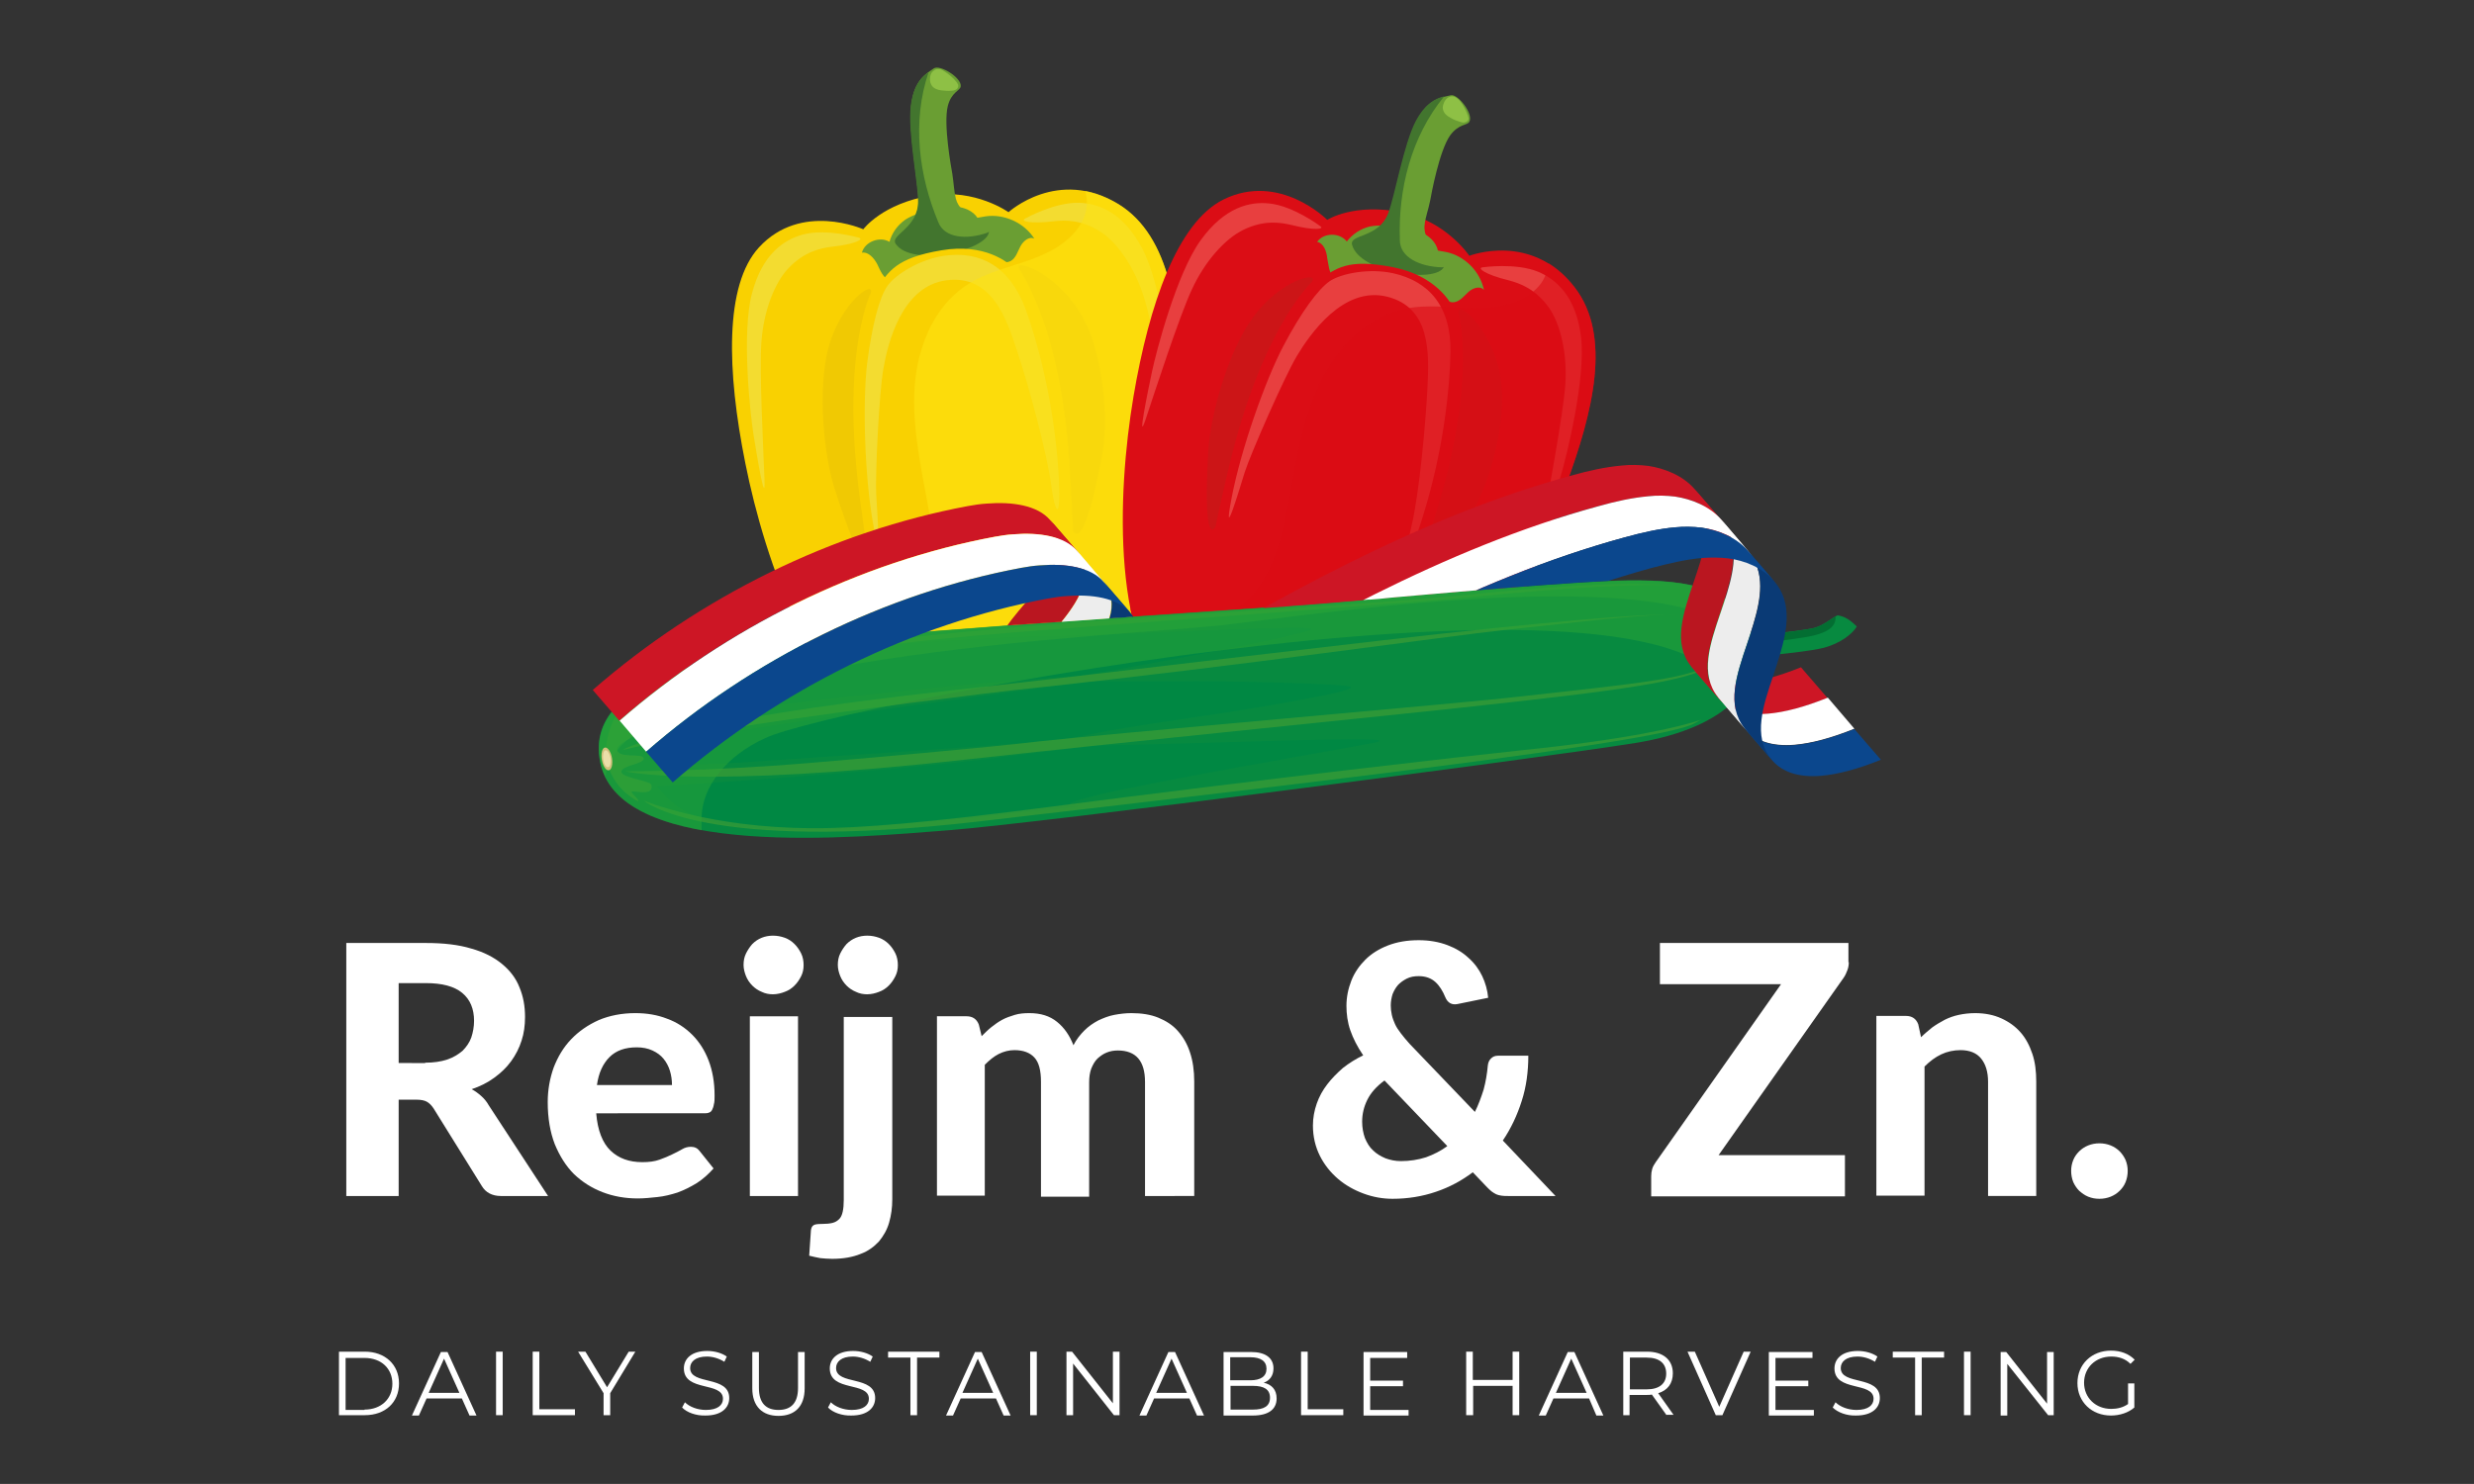 <svg xmlns="http://www.w3.org/2000/svg" xmlns:xlink="http://www.w3.org/1999/xlink" id="Laag_1" x="0px" y="0px" viewBox="0 0 708.7 425.2" style="enable-background:new 0 0 708.7 425.2;" xml:space="preserve"><rect x="0" y="0" width="708.7" height="425.2" fill="#333333" stroke="none"/><style type="text/css">	.st0{fill:#FFFFFF;}	.st1{fill:#F9D101;}	.st2{fill:#6A9E33;}	.st3{fill:#42752E;}	.st4{fill:#8EC045;}	.st5{fill:#F0C903;}	.st6{fill:#F3DC30;}	.st7{opacity:0.6;fill:#FDE313;}	.st8{fill:#DB0D15;}	.st9{fill:#C51618;}	.st10{fill:#E83F3F;}	.st11{fill:#CC1517;}	.st12{opacity:0.6;fill:#DB0D15;}	.st13{clip-path:url(#SVGID_00000020366495986960469370000007821616441722448283_);}	.st14{enable-background:new    ;}	.st15{fill:#CD1625;}	.st16{fill:#0B478D;}	.st17{fill:#BA1620;}	.st18{fill:#EDEDED;}	.st19{fill:#0A3A75;}	.st20{fill:#078A40;}	.st21{fill:#036E32;}	.st22{fill:#008843;}	.st23{opacity:0.51;}	.st24{fill:#52A331;}	.st25{opacity:0.51;fill:#2CA637;}	.st26{fill:#D2C07D;}	.st27{fill:#EBDEA9;}	.st28{clip-path:url(#SVGID_00000117658685368314198370000003538425379558325153_);}</style><g>	<path class="st0" d="M157,342.7h-13.5c-2.5,0-4.4-1-5.5-2.9l-13.8-22.2c-0.6-0.9-1.2-1.5-1.9-1.9s-1.7-0.6-3-0.6h-5.1v27.6h-15  v-72.5h22.8c5.1,0,9.4,0.5,13,1.6c3.6,1,6.5,2.5,8.8,4.4c2.3,1.9,4,4.1,5,6.7c1.1,2.6,1.6,5.4,1.6,8.5c0,2.4-0.3,4.7-1,6.8  c-0.7,2.2-1.7,4.1-3,5.9c-1.3,1.8-2.9,3.3-4.8,4.7c-1.9,1.4-4.1,2.5-6.5,3.3c1,0.5,1.9,1.2,2.7,1.9s1.6,1.6,2.2,2.7L157,342.7z   M121.8,304.5c2.4,0,4.5-0.3,6.3-0.9c1.8-0.6,3.2-1.5,4.4-2.5c1.1-1.1,2-2.4,2.5-3.8c0.5-1.5,0.8-3.1,0.8-4.8c0-3.4-1.1-6.1-3.4-8  c-2.3-1.9-5.8-2.8-10.4-2.8h-7.8v22.9H121.8z"></path>	<path class="st0" d="M170.8,319.1c0.4,4.8,1.8,8.4,4.1,10.6c2.3,2.2,5.3,3.3,9.1,3.3c1.9,0,3.5-0.2,4.9-0.7c1.4-0.5,2.6-1,3.6-1.5  c1.1-0.5,2-1,2.9-1.5c0.8-0.5,1.7-0.7,2.5-0.7c1.1,0,1.9,0.4,2.5,1.2l4,5c-1.5,1.7-3.1,3.1-4.8,4.2c-1.8,1.1-3.6,2-5.5,2.7  c-1.9,0.6-3.8,1.1-5.8,1.3c-1.9,0.2-3.8,0.4-5.6,0.4c-3.6,0-7-0.6-10.1-1.8c-3.1-1.2-5.8-2.9-8.2-5.2c-2.3-2.3-4.1-5.2-5.5-8.6  c-1.3-3.4-2-7.4-2-12c0-3.5,0.6-6.8,1.7-9.9c1.2-3.1,2.8-5.8,5-8.1c2.2-2.3,4.8-4.1,7.9-5.5c3.1-1.3,6.6-2,10.5-2  c3.3,0,6.3,0.5,9.1,1.6c2.8,1,5.2,2.6,7.2,4.6c2,2,3.6,4.5,4.7,7.4c1.1,2.9,1.7,6.2,1.7,10c0,1,0,1.9-0.2,2.5  c-0.1,0.7-0.3,1.2-0.5,1.6c-0.2,0.4-0.5,0.7-0.9,0.8c-0.4,0.2-0.9,0.2-1.6,0.2H170.8z M192.5,310.9c0-1.4-0.2-2.8-0.6-4.1  c-0.4-1.3-1-2.4-1.8-3.4c-0.8-1-1.9-1.8-3.2-2.4s-2.8-0.9-4.5-0.9c-3.3,0-5.9,0.9-7.8,2.8c-1.9,1.9-3.1,4.5-3.6,8H192.5z"></path>	<path class="st0" d="M230.2,276.5c0,1.2-0.2,2.2-0.7,3.2s-1.1,1.9-1.9,2.7c-0.8,0.8-1.7,1.4-2.8,1.8c-1,0.4-2.2,0.7-3.4,0.7  c-1.1,0-2.2-0.2-3.2-0.7c-1-0.4-1.9-1-2.7-1.8c-0.8-0.8-1.4-1.7-1.8-2.7s-0.7-2.1-0.7-3.2c0-1.2,0.2-2.3,0.7-3.3s1.1-1.9,1.8-2.7  c0.8-0.8,1.7-1.4,2.7-1.8c1-0.4,2.1-0.6,3.2-0.6c1.2,0,2.3,0.2,3.4,0.6c1.1,0.4,2,1,2.8,1.8s1.4,1.7,1.9,2.7  S230.2,275.4,230.2,276.5z M228.6,291.2v51.5h-13.8v-51.5H228.6z"></path>	<path class="st0" d="M255.6,291.2v52.5c0,2.3-0.3,4.5-0.9,6.6s-1.6,3.8-2.9,5.4c-1.4,1.5-3.1,2.8-5.3,3.6c-2.2,0.9-4.9,1.4-8.1,1.4  c-1.2,0-2.3-0.1-3.4-0.2c-1-0.2-2.1-0.4-3.2-0.7l0.5-7.3c0.1-0.7,0.3-1.1,0.7-1.4s1.2-0.4,2.5-0.4c1.2,0,2.2-0.1,3-0.3  c0.8-0.2,1.4-0.6,1.9-1.1c0.5-0.5,0.8-1.2,1-2.1c0.2-0.9,0.3-2,0.3-3.3v-52.5H255.6z M257.2,276.5c0,1.2-0.2,2.2-0.7,3.2  s-1.1,1.9-1.9,2.7c-0.8,0.8-1.7,1.4-2.8,1.8c-1,0.4-2.2,0.7-3.4,0.7c-1.1,0-2.2-0.2-3.2-0.7c-1-0.4-1.9-1-2.7-1.8  c-0.8-0.8-1.4-1.7-1.8-2.7s-0.7-2.1-0.7-3.2c0-1.2,0.2-2.3,0.7-3.3s1.1-1.9,1.8-2.7c0.8-0.8,1.7-1.4,2.7-1.8c1-0.4,2.1-0.6,3.2-0.6  c1.2,0,2.3,0.2,3.4,0.6c1.1,0.4,2,1,2.8,1.8s1.4,1.7,1.9,2.7S257.2,275.4,257.2,276.5z"></path>	<path class="st0" d="M268.4,342.7v-51.5h8.5c1.7,0,2.9,0.8,3.5,2.4l0.8,3.3c0.9-0.9,1.8-1.8,2.8-2.6c1-0.8,2-1.5,3.1-2.1  c1.1-0.6,2.3-1,3.6-1.4s2.7-0.5,4.2-0.5c3.2,0,5.8,0.8,7.9,2.5c2.1,1.7,3.6,3.9,4.7,6.7c0.8-1.6,1.9-3,3.1-4.2  c1.2-1.2,2.5-2.1,4-2.9c1.5-0.7,3-1.3,4.6-1.6c1.6-0.3,3.2-0.5,4.9-0.5c2.9,0,5.5,0.4,7.7,1.3c2.2,0.9,4.1,2.1,5.6,3.8  c1.5,1.7,2.7,3.7,3.5,6.2c0.8,2.4,1.2,5.2,1.2,8.3v32.8H328V310c0-6-2.6-9-7.8-9c-1.2,0-2.2,0.2-3.2,0.6c-1,0.4-1.8,1-2.6,1.7  c-0.8,0.8-1.3,1.7-1.8,2.9c-0.4,1.1-0.6,2.4-0.6,3.9v32.8h-13.8V310c0-3.3-0.6-5.6-1.9-7c-1.3-1.4-3.2-2.1-5.7-2.1  c-1.6,0-3.1,0.4-4.5,1.1s-2.7,1.8-4,3.1v37.5H268.4z"></path>	<path class="st0" d="M445.6,342.7H432c-0.7,0-1.3,0-1.9-0.1s-1.1-0.2-1.5-0.4s-0.9-0.5-1.3-0.8c-0.4-0.3-0.9-0.8-1.3-1.2l-4.1-4.3  c-3.2,2.4-6.7,4.3-10.6,5.6c-3.8,1.3-8,2-12.4,2c-2.8,0-5.6-0.5-8.3-1.5c-2.7-1-5.2-2.4-7.3-4.2c-2.1-1.8-3.9-4-5.2-6.6  s-2-5.5-2-8.7c0-2.2,0.4-4.3,1.1-6.3c0.7-2,1.7-3.8,3-5.5s2.8-3.2,4.5-4.7c1.8-1.4,3.7-2.6,5.8-3.6c-1.7-2.5-2.9-4.9-3.7-7.2  c-0.8-2.3-1.1-4.7-1.1-7c0-2.5,0.5-4.9,1.4-7.2c0.9-2.3,2.3-4.3,4-6s3.9-3.1,6.5-4.1c2.6-1,5.5-1.5,8.8-1.5c3.1,0,5.8,0.5,8.2,1.4  c2.4,0.9,4.4,2.1,6.1,3.7c1.7,1.5,3,3.3,3.9,5.2s1.5,4,1.7,6.2l-8.8,1.8c-1.6,0.3-2.8-0.3-3.5-2c-0.7-1.7-1.6-3.2-2.8-4.3  c-1.2-1.1-2.8-1.7-4.8-1.7c-1.3,0-2.4,0.2-3.4,0.7s-1.8,1.1-2.5,1.8c-0.7,0.8-1.2,1.7-1.6,2.7c-0.3,1-0.5,2.1-0.5,3.2  c0,0.9,0.1,1.8,0.3,2.7c0.2,0.9,0.5,1.7,0.9,2.6c0.4,0.9,1,1.8,1.7,2.7c0.7,0.9,1.5,1.9,2.5,3l18.7,19.5c1-2,1.8-4.2,2.5-6.4  c0.6-2.2,1-4.6,1.2-6.9c0.1-0.9,0.4-1.5,0.9-2c0.5-0.5,1.1-0.8,2-0.8h8.7c0,4.6-0.6,9-1.9,13c-1.3,4.1-3.1,7.9-5.4,11.3  L445.6,342.7z M396.6,309.6c-2.3,1.7-3.9,3.5-4.9,5.5s-1.5,4.1-1.5,6.3c0,1.7,0.3,3.3,0.8,4.7c0.6,1.4,1.3,2.6,2.3,3.5  c1,1,2.2,1.7,3.6,2.3c1.4,0.5,2.8,0.8,4.4,0.8c2.6,0,5-0.4,7.2-1.1c2.2-0.8,4.2-1.8,6.1-3.2L396.6,309.6z"></path>	<path class="st0" d="M529.6,275.7c0,0.8-0.1,1.5-0.4,2.3s-0.6,1.5-1.1,2.2L492.3,331h36.2v11.8h-55.5v-5.8c0-0.7,0.1-1.4,0.3-2.1  c0.2-0.7,0.6-1.3,1-1.9l35.9-51h-34.7v-11.8h54V275.7z"></path>	<path class="st0" d="M550.3,297.2c1-1,2.1-1.9,3.2-2.8c1.1-0.8,2.3-1.5,3.6-2.2c1.2-0.6,2.6-1.1,4-1.4s3-0.5,4.7-0.5  c2.8,0,5.3,0.5,7.5,1.5c2.2,1,4,2.3,5.5,4s2.6,3.8,3.4,6.2c0.8,2.4,1.1,5,1.1,7.9v32.8h-13.8V310c0-2.9-0.7-5.1-2-6.7  c-1.3-1.6-3.3-2.4-5.9-2.4c-1.9,0-3.8,0.4-5.5,1.2c-1.7,0.8-3.3,2-4.8,3.5v37h-13.8v-51.5h8.5c1.7,0,2.9,0.8,3.5,2.4L550.3,297.2z"></path>	<path class="st0" d="M593.3,335.5c0-1.1,0.2-2.1,0.6-3.1c0.4-1,1-1.8,1.7-2.5s1.6-1.3,2.6-1.7c1-0.4,2.1-0.6,3.2-0.6  c1.1,0,2.2,0.2,3.2,0.6c1,0.4,1.9,1,2.6,1.7c0.7,0.7,1.3,1.6,1.7,2.5c0.4,1,0.6,2,0.6,3.1c0,1.1-0.2,2.2-0.6,3.2s-1,1.8-1.7,2.5  c-0.7,0.7-1.6,1.3-2.6,1.7c-1,0.4-2.1,0.6-3.2,0.6c-1.2,0-2.2-0.2-3.2-0.6c-1-0.4-1.8-1-2.6-1.7c-0.7-0.7-1.3-1.6-1.7-2.5  C593.5,337.7,593.3,336.6,593.3,335.5z"></path></g><g>	<path class="st0" d="M97.1,387.3h7.4c5.8,0,9.8,3.7,9.8,9.1s-3.9,9.1-9.8,9.1h-7.4V387.3z M104.4,403.9c4.8,0,8-3.1,8-7.4  s-3.1-7.4-8-7.4H99v14.9H104.4z"></path>	<path class="st0" d="M132.3,400.7h-10.1l-2.2,4.9h-2l8.3-18.2h1.9l8.3,18.2h-2L132.3,400.7z M131.6,399.1l-4.4-9.8l-4.4,9.8H131.6z  "></path>	<path class="st0" d="M142.1,387.3h1.9v18.2h-1.9V387.3z"></path>	<path class="st0" d="M152.6,387.3h1.9v16.5h10.2v1.7h-12.1V387.3z"></path>	<path class="st0" d="M174.8,399.2v6.3h-1.9v-6.3l-7.3-11.9h2.1l6.2,10.2l6.2-10.2h1.9L174.8,399.2z"></path>	<path class="st0" d="M195.4,403.3l0.8-1.5c1.3,1.3,3.6,2.2,6,2.2c3.4,0,4.9-1.4,4.9-3.2c0-5-11.2-1.9-11.2-8.7c0-2.7,2.1-5,6.7-5  c2.1,0,4.2,0.6,5.6,1.6l-0.7,1.5c-1.6-1-3.4-1.5-5-1.5c-3.3,0-4.8,1.5-4.8,3.3c0,5,11.2,2,11.2,8.6c0,2.7-2.1,5-6.8,5  C199.4,405.7,196.7,404.7,195.4,403.3z"></path>	<path class="st0" d="M215.5,397.8v-10.4h1.9v10.3c0,4.3,2,6.3,5.6,6.3c3.6,0,5.6-2,5.6-6.3v-10.3h1.9v10.4c0,5.2-2.8,7.9-7.5,7.9  C218.4,405.7,215.5,403,215.5,397.8z"></path>	<path class="st0" d="M237.2,403.3l0.8-1.5c1.3,1.3,3.6,2.2,6,2.2c3.4,0,4.9-1.4,4.9-3.2c0-5-11.2-1.9-11.2-8.7c0-2.7,2.1-5,6.7-5  c2.1,0,4.2,0.6,5.6,1.6l-0.7,1.5c-1.6-1-3.4-1.5-5-1.5c-3.3,0-4.8,1.5-4.8,3.3c0,5,11.2,2,11.2,8.6c0,2.7-2.1,5-6.8,5  C241.2,405.7,238.5,404.7,237.2,403.3z"></path>	<path class="st0" d="M260.8,389h-6.4v-1.7h14.7v1.7h-6.4v16.5h-1.9V389z"></path>	<path class="st0" d="M285.3,400.7h-10.1l-2.2,4.9h-2l8.3-18.2h1.9l8.3,18.2h-2L285.3,400.7z M284.5,399.1l-4.4-9.8l-4.4,9.8H284.5z  "></path>	<path class="st0" d="M295.1,387.3h1.9v18.2h-1.9V387.3z"></path>	<path class="st0" d="M320.7,387.3v18.2h-1.6l-11.7-14.8v14.8h-1.9v-18.2h1.6l11.7,14.8v-14.8H320.7z"></path>	<path class="st0" d="M340.7,400.7h-10.1l-2.2,4.9h-2l8.3-18.2h1.9l8.3,18.2h-2L340.7,400.7z M340,399.1l-4.4-9.8l-4.4,9.8H340z"></path>	<path class="st0" d="M365.7,400.7c0,3.1-2.3,4.9-6.8,4.9h-8.4v-18.2h7.9c4.1,0,6.4,1.7,6.4,4.7c0,2.1-1.1,3.5-2.8,4.1  C364.3,396.7,365.7,398.2,365.7,400.7z M352.4,388.9v6.6h5.8c2.9,0,4.6-1.1,4.6-3.3c0-2.2-1.7-3.3-4.6-3.3H352.4z M363.8,400.5  c0-2.4-1.7-3.4-4.9-3.4h-6.4v6.8h6.4C362.1,403.9,363.8,402.9,363.8,400.5z"></path>	<path class="st0" d="M372.7,387.3h1.9v16.5h10.2v1.7h-12.1V387.3z"></path>	<path class="st0" d="M403.5,403.9v1.7h-12.9v-18.2h12.5v1.7h-10.6v6.5h9.4v1.6h-9.4v6.8H403.5z"></path>	<path class="st0" d="M435.2,387.3v18.2h-1.9v-8.4H422v8.4H420v-18.2h1.9v8.1h11.4v-8.1H435.2z"></path>	<path class="st0" d="M455.2,400.7H445l-2.2,4.9h-2l8.3-18.2h1.9l8.3,18.2h-2L455.2,400.7z M454.5,399.1l-4.4-9.8l-4.4,9.8H454.5z"></path>	<path class="st0" d="M477.4,405.5l-4.2-5.9c-0.5,0.1-0.9,0.1-1.5,0.1h-4.9v5.8H465v-18.2h6.8c4.6,0,7.4,2.3,7.4,6.2  c0,2.9-1.5,4.9-4.2,5.7l4.4,6.2H477.4z M477.3,393.6c0-2.9-1.9-4.6-5.6-4.6h-4.8v9.1h4.8C475.4,398.1,477.3,396.4,477.3,393.6z"></path>	<path class="st0" d="M501.5,387.3l-8.1,18.2h-1.9l-8.1-18.2h2.1l7,15.8l7-15.8H501.5z"></path>	<path class="st0" d="M519.6,403.9v1.7h-12.9v-18.2h12.5v1.7h-10.6v6.5h9.4v1.6h-9.4v6.8H519.6z"></path>	<path class="st0" d="M525,403.3l0.8-1.5c1.3,1.3,3.6,2.2,6,2.2c3.4,0,4.9-1.4,4.9-3.2c0-5-11.2-1.9-11.2-8.7c0-2.7,2.1-5,6.7-5  c2.1,0,4.2,0.6,5.6,1.6l-0.7,1.5c-1.6-1-3.4-1.5-5-1.5c-3.3,0-4.8,1.5-4.8,3.3c0,5,11.2,2,11.2,8.6c0,2.7-2.1,5-6.8,5  C529,405.7,526.4,404.7,525,403.3z"></path>	<path class="st0" d="M548.6,389h-6.4v-1.7h14.7v1.7h-6.4v16.5h-1.9V389z"></path>	<path class="st0" d="M562.6,387.3h1.9v18.2h-1.9V387.3z"></path>	<path class="st0" d="M588.3,387.3v18.2h-1.6L575,390.8v14.8h-1.9v-18.2h1.6l11.7,14.8v-14.8H588.3z"></path>	<path class="st0" d="M609.6,396.4h1.8v6.9c-1.7,1.5-4.2,2.3-6.7,2.3c-5.5,0-9.6-3.9-9.6-9.3s4.1-9.3,9.6-9.3c2.8,0,5.1,0.9,6.8,2.6  l-1.2,1.2c-1.5-1.5-3.4-2.1-5.5-2.1c-4.5,0-7.8,3.2-7.8,7.5c0,4.3,3.3,7.5,7.8,7.5c1.7,0,3.4-0.4,4.8-1.4V396.4z"></path></g><g>	<g id="Paprika_00000123435292920045334170000009752512058181700762_">		<g>			<path class="st1" d="M266.8,56c-14.1,2.3-19.5,9.7-19.5,9.7s-17.8-8-29.9,5.2c-9.9,10.8-9.2,35.4-3.9,61.8    c5.6,28.2,20.1,70,43.8,78.6c6.5,2.4,22.5,0.8,26.4-4.2c3.4,2.7,18.4,2.7,23.8,0c33.2-16.9,31.1-65.2,30.8-94.8    c-0.2-22.2-2.9-44.6-17.9-53.8c-17.4-10.6-31.5,2.3-31.5,2.3S279.4,54,266.8,56z"></path>			<g>				<path class="st2" d="M254.8,80.4c3.9,1.7,7.6-4.1,11.9-3.7c2.9,0.3,5,3.5,7.9,3.4c3.5-0.1,5.5-4.7,8.9-5.2c2-0.3,4.2,0.8,6-0.1     c1.5-0.8,2-2.7,2.8-4.2c0.8-1.5,2.5-3,4-2.2c-2.9-4.6-8.7-7.2-14-6.4c-0.8,0.1-1.5,0.3-2.3,0.4c-1.3-2-3.8-3-6.2-3.2     c-2.4-0.2-4.8,0.4-7.1,1c-2.5,0.6-5.1,1.3-7.3,2.7c-2.2,1.5-3.9,3.8-4.6,6.4c-2.8-1.7-7.1,0-7.9,3.1c1.9-0.3,3.5,1.6,4.4,3.3     C252.2,77.6,253,79.6,254.8,80.4z"></path>				<path class="st2" d="M256.7,69.8c-1.8-2.6,6.5-4.4,6.4-12.2c0-5-2.9-19.9-2.1-27.3c0.9-7.6,4.4-9.2,6.5-10.7     c1.7-1.2,8.1,2.7,7.7,5.2c-0.2,1.2-2.7,1.6-3.7,5.6c-1.3,5.2,1,17.7,1.3,19.4c0.4,2.6,0.5,5.1,1,7.1c1.3,5.3,9.2,6.7,9.5,8.9     C284.1,71.5,261.4,76.9,256.7,69.8z"></path>				<path class="st3" d="M283.3,66.4c-0.2,0.1-0.3,0.2-0.5,0.3c-5.8,2-12.2,1.6-14-3c-5.6-13.4-7.6-28.8-2.8-43     c-2,1.4-4.4,3.7-5.1,9.7c-0.9,7.4,2.1,22.2,2.1,27.3c0,7.8-8.2,9.6-6.4,12.2C261.3,76.7,282.9,71.7,283.3,66.4z"></path>				<path class="st4" d="M268.6,19.8c-0.7,0-1.3,0.5-1.7,1c-0.4,0.6-0.5,1.3-0.5,2c0,0.6,0.2,1.2,0.5,1.7c0.6,0.9,1.8,1.3,2.8,1.4     c0.9,0.1,1.9,0.2,2.8,0.1c0.5,0,0.9-0.1,1.3-0.3c0.4-0.2,0.7-0.6,0.7-1.1c0-0.4-0.3-0.8-0.5-1.1c-1-1.3-2.3-2.3-3.7-3.2     C269.9,20,269.3,19.7,268.6,19.8z"></path>			</g>			<path class="st1" d="M269.8,71.7c-13.4,2.2-15.2,6.3-18.5,10.7c-4.6,6.1-8,27.4-5.2,53c3.9,36.3,16.2,80,38.3,77.2    c22.1-2.7,25.2-42.6,20.1-89.8c-2.2-20.3-9.1-40.4-13.6-45.4C288.8,74.9,281.8,69.7,269.8,71.7z"></path>			<path class="st5" d="M245.2,199.4c0,0,5.8,8.3,18.4,10.2c5.5,0.8,9-0.5,9-0.5s-5.1-4.8-9.3-10.1c-1.9-2.4-9.8-5.9-15.7-7.3    C241.7,190.2,239.4,192.1,245.2,199.4z"></path>			<path class="st5" d="M322.6,190.3c0,0-4.9,9.5-17.2,14.3c-5.4,2.1-9.5,1.9-9.5,1.9s5.2-8.2,8.2-14.4c1.3-2.7,8.7-6.5,13.9-9.9    C322.9,179,327.4,181.3,322.6,190.3z"></path>			<path class="st5" d="M283.9,209.8c11.7-1.3,22.4-25,16.3-24.3c-3.5,0.4-10,7.9-18.1,8.9c-8.1,0.9-14.1-6.7-17.9-6.3    C258.6,188.7,273.5,211,283.9,209.8z"></path>			<path class="st6" d="M246,68.1c0,0-9.2-2.7-16-0.9c-5.4,1.5-11.6,5.5-14.6,16.9c-3,11.4-0.5,34.4,0.4,40.1    c0.9,5.7,3.5,21.5,3.2,13.3c-0.3-8.2-1.5-30.9-0.9-39.3c0.6-8.9,3.7-17.1,7.8-21.4c4.4-4.6,9-5.7,12.4-6.1    C244.9,70,247.7,68.5,246,68.1z"></path>			<path class="st6" d="M293.7,62.6c0,0,8.4-4.7,15.4-4.5c5.6,0.2,12.6,2.7,18.1,13.1c5.5,10.4,8.3,33.4,8.8,39.1    c0.5,5.7,1.5,21.8-0.1,13.7c-1.6-8-5.6-30.4-8.1-38.5c-2.6-8.5-7.5-15.8-12.4-19c-5.4-3.5-10-3.5-13.5-3.1    C295.2,64.2,292.1,63.4,293.7,62.6z"></path>			<path class="st6" d="M270.4,73.3c-6.8,1-13.7,5.2-16.1,8.5c-2.4,3.3-4.5,11.4-5.9,22.3c-1.3,10.9-0.8,31.8,1.7,45.9    c2.5,14.1,1.2-3,0.9-8.3c-0.3-5.3,0.8-29.4,2.1-36.3c1.2-6.9,5.2-23.5,18.1-25.1c12.9-1.6,17.1,10.8,20.2,20.4    c3.2,9.5,8.5,28.9,9.8,38.7c1.3,9.8,3.2,9.6,1.7-8.2c-1.6-17.8-5.6-32.9-9.1-42.6C289.2,76.2,280.7,71.8,270.4,73.3z"></path>			<path class="st5" d="M249.4,84.1c0,0-7.4,15-4.1,49.7c0.9,9.9,3.4,25.6,3.4,25.6s-0.8,8.1-9.6-19.3c-3.2-9.9-4.9-28.6-1.8-40.4    C240.9,86.3,250.8,79.9,249.4,84.1z"></path>			<path class="st5" d="M292.1,77.4c0,0,10.1,13.7,13.5,46.6c1.1,10,1.8,28,1.8,28s2.7,7.9,8.3-21.4c2-10.6,0.4-29.5-6-40.5    C302.4,77.7,289.5,73.6,292.1,77.4z"></path>			<path class="st7" d="M320.4,58.5c-3.3-2-6.5-3.2-9.5-3.8c0.6,2.3,0.6,4.9-0.2,7.1c-2.3,6.3-8.7,10.1-14.9,12.4    c-6.3,2.3-13,3.7-18.6,7.3c-10.2,6.5-14.9,19.2-15.3,31.3c-0.4,12.1,2.6,24,4.6,35.9c1.6,9.7,2.3,20.4-2.8,28.9    c-4.4,7.3-12.7,11.9-21.1,12.6c-2.7,0.2-5.5,0.1-8.2-0.4c6.3,10.2,14,18.2,23,21.5c6.5,2.4,22.5,0.8,26.4-4.2    c3.4,2.7,18.4,2.7,23.8,0c33.2-16.9,31.1-65.2,30.8-94.8C338,90,335.3,67.7,320.4,58.5z"></path>		</g>	</g>	<g id="Paprika_00000105422390368344877150000005892605258986106297_">		<g>			<path class="st8" d="M401.9,60.9c-14-2.9-21.7,2.1-21.7,2.1s-13.7-13.8-29.8-5.8c-13.1,6.6-21.2,29.8-25.7,56.4    c-4.8,28.4-6.2,72.5,12.9,89c5.3,4.5,20.7,8.8,26.2,5.5c2.2,3.7,16.2,9.1,22.2,8.5c37-4,52.3-49.8,62.6-77.6    c7.7-20.8,13.2-42.7,2.5-56.6c-12.4-16.1-30.2-9.1-30.2-9.1S414.4,63.5,401.9,60.9z"></path>			<g>				<path class="st2" d="M382,79.4c3.1,3,8.6-1.2,12.4,0.8c2.6,1.3,3.5,5,6.2,6c3.3,1.2,6.8-2.4,10.2-1.7c2,0.4,3.6,2.3,5.7,2.1     c1.7-0.2,2.9-1.8,4.1-2.9c1.3-1.2,3.4-1.9,4.5-0.6c-1.1-5.3-5.5-9.8-10.9-10.9c-0.8-0.1-1.5-0.3-2.3-0.4     c-0.5-2.4-2.5-4.2-4.7-5.2c-2.2-1-4.6-1.3-7-1.6c-2.6-0.3-5.2-0.6-7.8-0.1c-2.6,0.6-5,2.2-6.6,4.3c-2-2.6-6.6-2.6-8.5,0.1     c1.9,0.4,2.7,2.7,2.9,4.7C380.6,75.8,380.6,78,382,79.4z"></path>				<path class="st2" d="M387.5,70.2c-0.7-3.1,7.6-1.8,10.4-9.1c1.8-4.7,4.3-19.6,7.8-26.2c3.5-6.8,7.4-7,9.9-7.6     c2-0.5,6.6,5.4,5.3,7.6c-0.6,1.1-3,0.5-5.5,3.9c-3.1,4.4-5.4,16.9-5.7,18.6c-0.5,2.6-1.4,4.9-1.6,7c-0.7,5.4,6.2,9.6,5.7,11.7     C412.5,81.5,389.5,78.4,387.5,70.2z"></path>				<path class="st3" d="M413.6,76.5c-0.2,0-0.4,0.1-0.6,0.1c-6.2-0.2-12-2.8-12-7.8c-0.5-14.5,3.2-29.6,12.7-41.2     c-2.4,0.6-5.4,1.9-8.2,7.2c-3.4,6.6-6,21.5-7.8,26.2c-2.7,7.3-11.1,6-10.4,9.1C389.4,78.2,411.4,81.3,413.6,76.5z"></path>				<path class="st4" d="M416.5,27.7c-0.7-0.2-1.4,0-1.9,0.4c-0.5,0.4-0.9,1-1.1,1.7c-0.2,0.6-0.3,1.2-0.1,1.7     c0.3,1.1,1.2,1.8,2.2,2.3c0.8,0.5,1.7,0.8,2.6,1.1c0.4,0.1,0.9,0.3,1.3,0.2c0.4-0.1,0.9-0.3,1.1-0.7c0.2-0.4,0-0.8-0.1-1.2     c-0.5-1.5-1.3-3-2.3-4.3C417.7,28.4,417.2,27.9,416.5,27.7z"></path>			</g>			<path class="st8" d="M399.2,76.6c-13.4-2.7-16.5,0.5-21.1,3.4c-6.4,4.1-17.2,22.7-23.8,47.6c-9.3,35.3-13.4,80.5,8.2,85.8    c21.6,5.3,38.7-30.8,50.9-76.7c5.2-19.7,5.9-41,3.5-47.2C415.7,86.4,411.1,79,399.2,76.6z"></path>			<path class="st9" d="M330.6,187.2c0,0,2.4,9.8,13.6,16.1c4.9,2.7,8.6,2.8,8.6,2.8s-3-6.3-5-12.8c-0.9-2.9-7.1-9-12.1-12.5    C330.6,177.3,327.8,178.3,330.6,187.2z"></path>			<path class="st9" d="M406.2,206.2c0,0-7.9,7.2-21.2,7.2c-5.8,0-9.6-1.6-9.6-1.6s7.8-5.8,12.8-10.5c2.2-2.1,10.4-3,16.6-4.3    C410.4,195.8,413.9,199.6,406.2,206.2z"></path>			<path class="st9" d="M363.1,210.6c11.4,2.9,29.9-15.3,23.9-16.8c-3.4-0.9-12.2,3.8-20.1,1.8c-7.9-2-10.8-11.3-14.5-12.3    C346.9,181.9,353,208,363.1,210.6z"></path>			<path class="st10" d="M378.2,64.8c0,0-7.7-5.8-14.6-6.5c-5.5-0.6-12.8,1-19.7,10.6c-6.9,9.6-12.7,31.9-13.9,37.6    c-1.2,5.6-4.4,21.4-1.8,13.6c2.6-7.8,9.6-29.4,13.2-37.1c3.7-8.1,9.6-14.7,14.9-17.2c5.8-2.8,10.4-2.1,13.8-1.3    C376.4,66.1,379.6,65.7,378.2,64.8z"></path>			<path class="st10" d="M424.7,76.6c0,0,9.5-1.4,16,1.3c5.1,2.2,10.8,7,12.2,18.7c1.4,11.7-4.1,34.1-5.8,39.7    c-1.6,5.5-6.4,20.9-4.9,12.8c1.4-8.1,5.6-30.4,6.2-38.9c0.6-8.9-1.4-17.5-4.8-22.2c-3.8-5.2-8.1-6.8-11.5-7.7    C425.5,78.7,423,76.8,424.7,76.6z"></path>			<path class="st10" d="M399.1,78.3c-6.8-1.5-14.7,0-18.1,2.2c-3.4,2.3-8.3,9-13.4,18.7c-5.1,9.7-12.1,29.4-14.8,43.5    c-2.7,14.1,2.2-2.4,3.8-7.5c1.6-5,11.3-27.2,14.9-33.2c3.6-6,13.2-20.1,25.8-17c12.6,3.1,12.1,16.2,11.6,26.2    c-0.5,10-2.3,30.1-4.6,39.7c-2.3,9.6-0.4,10.1,4.5-7c4.9-17.2,6.5-32.8,6.7-43C415.7,87.7,409.3,80.6,399.1,78.3z"></path>			<path class="st11" d="M375.7,80.9c0,0-12.3,11.3-21.6,44.9c-2.7,9.6-5.9,25.1-5.9,25.1s-3.7,7.3-2.1-21.5    c0.6-10.4,5.6-28.5,12.8-38.4C366.9,79.9,378.4,77.5,375.7,80.9z"></path>			<path class="st11" d="M417.9,89.9c0,0,4.5,16.4-4,48.4c-2.6,9.8-8.3,26.8-8.3,26.8s-0.2,8.3,15.4-17c5.6-9.1,10.9-27.4,8.8-40    C427.4,93.8,416.8,85.4,417.9,89.9z"></path>			<path class="st12" d="M451.1,82.3c-2.4-3.1-4.9-5.3-7.5-6.9c-0.3,2.4-1.2,4.8-2.8,6.6c-4.4,5-11.7,6.3-18.4,6.3    c-6.7-0.1-13.4-1.2-20,0.2c-11.8,2.4-20.8,12.7-25.5,23.8c-4.7,11.1-6.1,23.3-8.5,35.2c-2,9.7-5.1,19.9-12.9,26    c-6.7,5.3-16.1,6.6-24.2,4.2c-2.6-0.8-5.1-1.9-7.5-3.3c2.3,11.8,6.6,22,13.8,28.2c5.3,4.5,20.7,8.8,26.2,5.5    c2.2,3.7,16.2,9.1,22.2,8.5c37-4,52.3-49.8,62.6-77.6C456.3,118.1,461.8,96.2,451.1,82.3z"></path>		</g>	</g>	<g>		<g>			<g>				<defs>					<path id="SVGID_1_" d="M349.5,222.5c34.7-20.8,71.9-42.2,111.4-55l0.6-1c-10.7,0.4-27.3,1.8-44,3.2c-6.2,0.5-12.4,1.1-18.4,1.6      c-0.4,0-0.7,0.1-1.1,0.1c-1.8,0.2-3.6,0.3-5.4,0.5c-0.2,0-0.4,0-0.6,0c-2.8,0.2-5.5,0.5-8,0.7c-0.3,0-0.6,0-0.8,0.1      c-1.7,0.1-3.3,0.3-4.9,0.4c-0.9,0.1-1.7,0.1-2.5,0.2c-0.8,0.1-1.7,0.1-2.6,0.2c-0.9,0.1-1.9,0.1-2.9,0.2      c-1.5,0.1-3.2,0.2-5,0.4c-1.7,0.1-3.5,0.2-5.4,0.4c-12.3,6.9-24.1,13.9-34.2,19.9c-2.1,1.3-4.4,2.6-6.8,3.9      c5.2-6.3,9.5-12.3,7.8-19.1c-0.2-0.8-0.6-1.6-1-2.4c-1.2,0.1-2.4,0.2-3.5,0.2c-1.5,0.1-3,0.2-4.5,0.3      c-3.7,0.3-7.4,0.5-11.1,0.8c-1.5,0.1-3,0.2-4.5,0.3c-2,0.1-3.9,0.3-5.9,0.4c-1.5,0.1-2.9,0.2-4.4,0.3c-1.5,0.1-2.9,0.2-4.4,0.3      c-2.6,3.8-5.1,8.4-4.7,13.5c0.2,2.7,1.2,5.2,3.1,7.3l22.8,26.5c2.7,3.1,7,5.2,11.7,5.8c3.9-0.5,8-1,12.2-1.5      C338.6,229,344.3,225.6,349.5,222.5z"></path>				</defs>				<clipPath id="SVGID_00000114045134990168073570000006741711437016688516_">					<use xlink:href="#SVGID_1_" style="overflow:visible;"></use>				</clipPath>				<g style="clip-path:url(#SVGID_00000114045134990168073570000006741711437016688516_);">					<g class="st14">						<g>							<path class="st15" d="M492.3,200.1c3,3.5,7.7,5,14,4.5c4.8-0.4,10.5-1.9,17.2-4.6l-7.6-8.8c-6.7,2.7-12.4,4.2-17.2,4.6        c-6.3,0.5-11-1-14-4.5L492.3,200.1"></path>							<path class="st0" d="M500,208.9c3,3.5,7.7,5,14,4.5c4.8-0.4,10.5-1.9,17.2-4.6l-7.6-8.9c-6.7,2.7-12.4,4.2-17.2,4.6        c-6.3,0.5-11-1-14-4.5L500,208.9"></path>							<path class="st16" d="M507.6,217.8c3,3.5,7.7,5,14,4.5c4.8-0.4,10.5-1.9,17.2-4.6l-7.6-8.8c-6.7,2.7-12.4,4.2-17.2,4.6        c-6.3,0.5-11-1-14-4.5L507.6,217.8"></path>						</g>					</g>					<g class="st14">						<g>							<path class="st17" d="M493,148.9c1.2,1.4,2.2,3.1,2.8,5.1c2,6.5-0.6,14.1-3,21.5c-3.1,9.1-6,17.7-0.8,24.2        c0.1,0.1,0.2,0.2,0.3,0.4l-7.6-8.8c-0.1-0.1-0.2-0.2-0.3-0.4c-5.2-6.5-2.3-15.1,0.8-24.2c2.5-7.4,5.1-15,3-21.5        c-0.6-2-1.6-3.6-2.8-5.1L493,148.9"></path>							<path class="st18" d="M500.7,157.8c1.2,1.4,2.2,3.1,2.8,5.1c2,6.5-0.6,14.1-3,21.5c-3.1,9.1-6,17.7-0.8,24.2        c0.1,0.1,0.2,0.2,0.3,0.4l-7.6-8.9c-0.1-0.1-0.2-0.2-0.3-0.4c-5.2-6.5-2.3-15.1,0.8-24.2c2.5-7.4,5.1-15,3-21.5        c-0.6-2-1.6-3.6-2.8-5.1L500.7,157.8"></path>							<path class="st19" d="M508.3,166.6c1.2,1.4,2.2,3.1,2.8,5.1c2,6.5-0.6,14.1-3,21.5c-3.1,9.1-6,17.7-0.8,24.2        c0.1,0.1,0.2,0.2,0.3,0.4l-7.6-8.8c-0.1-0.1-0.2-0.2-0.3-0.4c-5.2-6.5-2.3-15.1,0.8-24.2c2.5-7.4,5.1-15,3-21.5        c-0.6-2-1.6-3.6-2.8-5.1L508.3,166.6"></path>						</g>					</g>					<g class="st14">						<g>							<path class="st15" d="M294.1,208.3c3.5,4.1,9.8,6.1,15.6,5.6c8.6-0.8,16.8-5.7,24-10c38.6-23.2,80-46.8,123.9-58.8        c5.3-1.4,10-2.5,14.5-2.9c2.6-0.2,5.2-0.2,7.7,0.1c4.6,0.6,9.8,2.6,13.2,6.6l-7.6-8.8c-3.4-3.9-8.6-5.9-13.2-6.6        c-2.5-0.3-5.1-0.4-7.7-0.1c-4.5,0.4-9.2,1.4-14.5,2.9c-43.9,12-85.3,35.6-123.9,58.8c-7.2,4.3-15.4,9.2-24,10        c-5.8,0.5-12.1-1.5-15.6-5.6L294.1,208.3"></path>							<path class="st0" d="M301.8,217.2c3.5,4.1,9.8,6.1,15.6,5.6c8.6-0.8,16.8-5.7,24-10c38.6-23.2,80-46.8,123.9-58.8        c5.3-1.4,10-2.5,14.5-2.9c2.6-0.2,5.2-0.2,7.7,0.1c4.6,0.6,9.8,2.6,13.2,6.6l-7.6-8.9c-3.4-3.9-8.6-5.9-13.2-6.6        c-2.5-0.3-5.1-0.4-7.7-0.1c-4.5,0.4-9.2,1.4-14.5,2.9c-43.9,12-85.3,35.6-123.9,58.8c-7.2,4.3-15.4,9.2-24,10        c-5.8,0.5-12.1-1.5-15.6-5.6L301.8,217.2"></path>							<path class="st16" d="M309.4,226c3.5,4.1,9.8,6.1,15.6,5.6c8.6-0.8,16.8-5.7,24-10c38.6-23.2,80-46.8,123.9-58.8        c5.3-1.4,10-2.5,14.5-2.9c2.6-0.2,5.2-0.2,7.7,0.1c4.6,0.6,9.8,2.6,13.2,6.6l-7.6-8.8c-3.4-3.9-8.6-5.9-13.2-6.6        c-2.5-0.3-5.1-0.4-7.7-0.1c-4.5,0.4-9.2,1.4-14.5,2.9c-43.9,12-85.3,35.6-123.9,58.8c-7.2,4.3-15.4,9.2-24,10        c-5.8,0.5-12.1-1.5-15.6-5.6L309.4,226"></path>						</g>					</g>					<g class="st14">						<g>							<path class="st17" d="M308.4,157.7c0.9,1.1,1.6,2.4,2,3.9c1.8,6.9-3.5,13.3-9.1,20c-5.2,6.3-10.6,12.8-10.1,19.9        c0.2,2.7,1.2,4.9,2.8,6.8l-7.6-8.8c-1.6-1.8-2.6-4.1-2.8-6.8c-0.5-7.2,4.8-13.7,10.1-19.9c5.6-6.7,10.9-13.1,9.1-20        c-0.4-1.5-1.1-2.8-2-3.9L308.4,157.7"></path>							<path class="st18" d="M316,166.6c0.9,1.1,1.6,2.4,2,3.9c1.8,6.9-3.5,13.3-9.1,20c-5.2,6.3-10.6,12.8-10.1,19.9        c0.2,2.7,1.2,4.9,2.8,6.8l-7.6-8.9c-1.6-1.8-2.6-4.1-2.8-6.8c-0.5-7.2,4.8-13.7,10.1-19.9c5.6-6.7,10.9-13.1,9.1-20        c-0.4-1.5-1.1-2.8-2-3.9L316,166.6"></path>							<path class="st19" d="M323.7,175.4c0.9,1.1,1.6,2.4,2,3.9c1.8,6.9-3.5,13.3-9.1,20c-5.2,6.3-10.6,12.8-10.1,19.9        c0.2,2.7,1.2,4.9,2.8,6.8l-7.6-8.8c-1.6-1.8-2.6-4.1-2.8-6.8c-0.5-7.2,4.8-13.7,10.1-19.9c5.6-6.7,10.9-13.1,9.1-20        c-0.4-1.5-1.1-2.8-2-3.9L323.7,175.4"></path>						</g>					</g>					<g class="st14">						<g>							<path class="st15" d="M177.4,206.5c30.6-26.7,68.8-45.5,107.5-52.7c1.8-0.3,3.5-0.6,5.3-0.7c7.3-0.6,14.5,0.5,18.2,4.7        l-7.6-8.8c-3.6-4.2-10.8-5.3-18.2-4.7c-1.8,0.1-3.6,0.4-5.3,0.7c-38.7,7.2-76.9,26-107.5,52.7L177.4,206.5"></path>							<path class="st0" d="M185.1,215.4c30.6-26.7,68.8-45.5,107.5-52.7c1.8-0.3,3.5-0.6,5.3-0.7c7.3-0.6,14.5,0.5,18.2,4.7        l-7.6-8.9c-3.6-4.2-10.8-5.3-18.2-4.7c-1.8,0.1-3.6,0.4-5.3,0.7c-38.7,7.2-76.9,26-107.5,52.7L185.1,215.4"></path>							<path class="st16" d="M192.7,224.2c30.6-26.7,68.8-45.5,107.5-52.7c1.8-0.3,3.5-0.6,5.3-0.7c7.3-0.6,14.5,0.5,18.2,4.7        l-7.6-8.8c-3.6-4.2-10.8-5.3-18.2-4.7c-1.8,0.1-3.6,0.4-5.3,0.7c-38.7,7.2-76.9,26-107.5,52.7L192.7,224.2"></path>						</g>					</g>				</g>			</g>		</g>		<g>			<g>				<path class="st20" d="M501.3,182.4c-0.2-0.5-0.4-1.1-0.6-1.6c1.4,0.9,4.7,0.9,7.4,0.7c2.6-0.2,9.9-1.1,11.7-1.6     c2.8-0.8,5.2-3,6.6-3.6c2.4,0.4,3.8,1.6,5.5,3.2c-1.2,2.1-4.6,4.8-9.4,6.1c-3.3,0.9-14.3,2.1-16.5,2.2c-1.9,0.1-2.9,0.8-3.3,1.2     C502.6,186.8,502.2,184.6,501.3,182.4z"></path>				<path class="st21" d="M519.8,179.9c2.5-0.7,4.6-2.5,6-3.3c0.5,6.2-11.2,6-18.2,7.4c-0.4,0-1.2,0.6-1.5,1.3c0,1,0.7,1.8,1.7,2.4     c-0.9,0.1-1.6,0.2-2,0.2c-1.9,0.1-2.9,0.8-3.3,1.2c0-2.1-0.5-4.4-1.3-6.6c-0.2-0.5-0.4-1.1-0.6-1.6c1.4,0.9,4.7,0.9,7.4,0.7     C510.7,181.4,518,180.4,519.8,179.9z"></path>			</g>			<path class="st20" d="M501.8,182c4.2,13.1-6,26.5-33.4,30.9c-27.4,4.4-170.8,23-196.7,25c-26,2-93.6,8.7-99.7-19.2    c-6.1-27.9,47.4-32.7,68.3-35.3c22.9-2.9,109.6-8.2,135.5-10.3c25.9-2,73.8-6.7,91-6.8C484.1,166.2,497.4,168.5,501.8,182z"></path>			<path class="st20" d="M496,173c2.6,2.2,4.6,5.2,5.8,9.1c1.7,5.3,1,10.7-2.2,15.5c-4.7,7-17.3,11.7-33.6,14.3    c-13.3,2.1-52.8,6.3-93.7,12c-24,3.3-66.2,8.1-74.6,7.7c-11.2-0.9,82-15.3,92.5-18.4c10.5-3-87.2,2.8-89.2,0.3    c-1.7-2.1,86.9-15.6,78.7-15.9c-8.2-0.3-64.6-1.8-73.1-2.4c-10.1-0.7,78.3-15.2,66.2-14.8c-76.1,2.6-144.2,6.8-132.1,5.3    c22.9-2.9,108.9-9,134.8-11c25.9-2,74.3-6.7,91.6-6.8C479.5,167.6,489.5,167.4,496,173z"></path>			<g>				<path class="st22" d="M188.2,225.3c0,0,47.5-2.9,84.5-6.7c11.3-1.2,39.2-4.9,41.3-5c29.9-0.4,91.7-3.2,79.7-0.8     c-16.8,3.3-104.7,17.9-84.2,18.2c-14.8,1.5-63.2,7.3-83.3,6.8C204,237.3,195.3,234.3,188.2,225.3z"></path>				<path class="st22" d="M217.9,218.1c16.1-1.2,76.8-4.8,89.8-6.7c11.5-2.7,32.2-5.5,44-7.3c11.8-1.9,35.6-5.8,35.3-7.2     c-0.2-1.1-40.3-1.9-48.5-1.7l-25.9,0c-26.1,3.4-91.8,12.4-100.9,14.3s-26,5.1-25.7,7.6C186.1,219.6,201.8,219.3,217.9,218.1z"></path>				<path class="st22" d="M375.7,180.2c0-1.3-65.5,2.2-74.8,2.1c-9.2-0.1-43,2-49.6,2.9c-6.6,0.9-51.4,7.8-62.9,21.4     c-1.6,1.9,18.2-2.6,35.9-4.8c56.8-6.9,81-7.7,85.3-8.2C314,193.1,375.8,181.8,375.7,180.2z"></path>			</g>			<g class="st23">				<path class="st24" d="M179.1,221c0,0,20.6,5.2,97.9-3.4c51.6-5.7,120.4-12.4,155.9-16.4c44.3-4.9,50-7,58.1-10.4     c0.4-0.2-4.1,1.2-7.2,2.1c-8.8,2.6-27.7,4.3-48.6,6.7c-15.1,1.8-121.6,11-137.2,12.8c-15.6,1.9-52.9,5.1-65.9,6.2     C202.4,221.1,179.1,221,179.1,221z"></path>				<path class="st24" d="M178.4,214.9c0,0,11-7.9,94.3-17.1c51.6-5.7,119.6-14.2,155.1-17.8c40.1-4.1,48.2-4,52.4-3.7     c-7.3-0.7-28.2,2-49.1,4.2c-15.2,1.6-78.3,10.6-133.8,16.5c-15.7,1.6-56.6,7-69.5,8.9C198.5,209.9,178.4,214.9,178.4,214.9z"></path>				<path class="st24" d="M179.1,205.4c0,0,8-15,86.9-23.3c51.7-5.5,120.9-8.2,156.5-11.9c40.1-4.1,52.8-2.7,56.9-2.4     c-7.3-0.7-32.8,0.7-53.7,2.9c-15.2,1.6-76.1,5.8-135.1,10.5c-34.8,2.7-57,6.2-69.5,8.9C191.2,196.5,179.1,205.4,179.1,205.4z"></path>				<path class="st24" d="M184.4,229.4c0,0,17.1,15.1,95.8,6c51.6-6,123.5-14.4,159.2-19.5c50.4-7.1,44.5-8.6,48.3-9.8     c-6.7,2.3-21.8,5.8-52,8.9c-15.2,1.6-75,8.4-134.2,16.1c-34.5,4.5-55.6,6.3-68.6,6.2C203.2,237.3,184.4,229.4,184.4,229.4z"></path>				<path class="st24" d="M173.9,218.5c-1.3-5,1.3-14.6,6.6-18c5.3-3.4,5.1-1.9,1.9,0.8c-3.2,2.7-3.5,5-1.6,4.5c2-0.5,4.3,0,4.6,2     c0.3,2-9.3,4.9-8.6,7.2c0.7,2.4,7.4,0.7,7.6,2.3c0.2,1.6-6.3,2-6.4,3.8c-0.1,1.8,8.4,2.6,8.6,3.8c0.9,4.1-7.3,0.6-5.4,2.5     c1.9,1.9,2.7,3.2-0.4,1C177.7,226.3,175.1,223,173.9,218.5z"></path>			</g>			<path class="st25" d="M201,237.9c-0.1-1.4,0-2.8,0-4.1c0.3-8.3,6.8-17.1,18.2-22.3c19.7-9.5,271.3-58.5,276.6-9.7    c6.4-5.8,8.2-12.8,6-19.8c-4.3-13.5-17.7-15.9-35-15.7c-17.3,0.2-65.1,4.8-91,6.8c-25.9,2-112.6,7.3-135.5,10.3    c-21,2.7-74.4,7.5-68.3,35.3C174.3,229.6,186,235.2,201,237.9z"></path>			<path class="st25" d="M173.4,222.8c3.4-34.9,149.8-40.7,176.2-43.6c30.6-3.5,138.8-20.3,153.1,7c-0.1-1.4-0.4-2.7-0.8-4.1    c-4.3-13.5-17.7-15.9-35-15.7c-17.3,0.2-65.1,4.8-91,6.8c-25.9,2-112.6,7.3-135.5,10.3c-21,2.7-74.4,7.5-68.3,35.3    c0.3,1.5,0.8,2.8,1.5,4.1C173.4,222.8,173.4,222.8,173.4,222.8z"></path>			<g>				<path class="st26" d="M172.4,217.7c-0.3-1.8,0.1-3.4,0.9-3.5c0.8-0.1,1.7,1.2,2,3c0.3,1.8-0.1,3.4-0.9,3.5     C173.6,220.9,172.7,219.5,172.4,217.7z"></path>				<path class="st27" d="M172.8,217.6c-0.2-1.3,0.1-2.5,0.6-2.6c0.6-0.1,1.2,0.9,1.5,2.2c0.2,1.3-0.1,2.5-0.6,2.6     C173.6,220,173,219,172.8,217.6z"></path>			</g>		</g>		<g>			<defs>				<path id="SVGID_00000011005914761152530320000006684473025822936501_" d="M167.9,131.2v102.4h372.9V131.2H167.9z M460.9,167.4     c-39.5,12.8-76.7,34.2-111.4,55c-5.2,3.1-10.9,6.5-17,8.5c-4.2,0.5-8.2,1-12.2,1.5c-4.8-0.6-9-2.7-11.7-5.8l-22.8-26.5     c-1.8-2.1-2.8-4.6-3.1-7.3c-0.4-5.1,2.1-9.7,4.7-13.5c1.4-0.1,2.9-0.2,4.4-0.3c1.5-0.1,2.9-0.2,4.4-0.3c2-0.1,3.9-0.3,5.9-0.4     c1.5-0.1,3-0.2,4.5-0.3c3.7-0.3,7.4-0.5,11.1-0.8c1.5-0.1,3-0.2,4.5-0.3c1.2-0.1,2.4-0.2,3.5-0.2c0.4,0.8,0.7,1.6,1,2.4     c1.8,6.8-2.6,12.8-7.8,19.1c2.4-1.3,4.7-2.7,6.8-3.9c10.1-6,21.9-13,34.2-19.9c1.9-0.1,3.7-0.3,5.4-0.4c1.8-0.1,3.4-0.2,5-0.4     c1-0.1,2-0.1,2.9-0.2c0.9-0.1,1.8-0.1,2.6-0.2c0.8-0.1,1.6-0.1,2.5-0.2c1.6-0.1,3.2-0.3,4.9-0.4c0.3,0,0.6,0,0.8-0.1     c2.6-0.2,5.2-0.4,8-0.7c0.2,0,0.4,0,0.6,0c1.8-0.1,3.5-0.3,5.4-0.5c0.4,0,0.7-0.1,1.1-0.1c6-0.5,12.2-1.1,18.4-1.6     c16.8-1.4,33.3-2.7,44-3.2L460.9,167.4z"></path>			</defs>			<clipPath id="SVGID_00000092416658585101743060000000541178576330360500_">				<use xlink:href="#SVGID_00000011005914761152530320000006684473025822936501_" style="overflow:visible;"></use>			</clipPath>			<g style="clip-path:url(#SVGID_00000092416658585101743060000000541178576330360500_);">				<g class="st14">					<g>						<path class="st15" d="M492.3,200.1c3,3.5,7.7,5,14,4.5c4.8-0.4,10.5-1.9,17.2-4.6l-7.6-8.8c-6.7,2.7-12.4,4.2-17.2,4.6       c-6.3,0.5-11-1-14-4.5L492.3,200.1"></path>						<path class="st0" d="M500,208.9c3,3.5,7.7,5,14,4.5c4.8-0.4,10.5-1.9,17.2-4.6l-7.6-8.9c-6.7,2.7-12.4,4.2-17.2,4.6       c-6.3,0.5-11-1-14-4.5L500,208.9"></path>						<path class="st16" d="M507.6,217.8c3,3.5,7.7,5,14,4.5c4.8-0.4,10.5-1.9,17.2-4.6l-7.6-8.8c-6.7,2.7-12.4,4.2-17.2,4.6       c-6.3,0.5-11-1-14-4.5L507.6,217.8"></path>					</g>				</g>				<g class="st14">					<g>						<path class="st17" d="M493,148.9c1.2,1.4,2.2,3.1,2.8,5.1c2,6.5-0.6,14.1-3,21.5c-3.1,9.1-6,17.7-0.8,24.2       c0.1,0.1,0.2,0.2,0.3,0.4l-7.6-8.8c-0.1-0.1-0.2-0.2-0.3-0.4c-5.2-6.5-2.3-15.1,0.8-24.2c2.5-7.4,5.1-15,3-21.5       c-0.6-2-1.6-3.6-2.8-5.1L493,148.9"></path>						<path class="st18" d="M500.7,157.8c1.2,1.4,2.2,3.1,2.8,5.1c2,6.5-0.6,14.1-3,21.5c-3.1,9.1-6,17.7-0.8,24.2       c0.1,0.1,0.2,0.2,0.3,0.4l-7.6-8.9c-0.1-0.1-0.2-0.2-0.3-0.4c-5.2-6.5-2.3-15.1,0.8-24.2c2.5-7.4,5.1-15,3-21.5       c-0.6-2-1.6-3.6-2.8-5.1L500.7,157.8"></path>						<path class="st19" d="M508.3,166.6c1.2,1.4,2.2,3.1,2.8,5.1c2,6.5-0.6,14.1-3,21.5c-3.1,9.1-6,17.7-0.8,24.2       c0.1,0.1,0.2,0.2,0.3,0.4l-7.6-8.8c-0.1-0.1-0.2-0.2-0.3-0.4c-5.2-6.5-2.3-15.1,0.8-24.2c2.5-7.4,5.1-15,3-21.5       c-0.6-2-1.6-3.6-2.8-5.1L508.3,166.6"></path>					</g>				</g>				<g class="st14">					<g>						<path class="st15" d="M294.1,208.3c3.5,4.1,9.8,6.1,15.6,5.6c8.6-0.8,16.8-5.7,24-10c38.6-23.2,80-46.8,123.9-58.8       c5.3-1.4,10-2.5,14.5-2.9c2.6-0.2,5.2-0.2,7.7,0.1c4.6,0.6,9.8,2.6,13.2,6.6l-7.6-8.8c-3.4-3.9-8.6-5.9-13.2-6.6       c-2.5-0.3-5.1-0.4-7.7-0.1c-4.5,0.4-9.2,1.4-14.5,2.9c-43.9,12-85.3,35.6-123.9,58.8c-7.2,4.3-15.4,9.2-24,10       c-5.8,0.5-12.1-1.5-15.6-5.6L294.1,208.3"></path>						<path class="st0" d="M301.8,217.2c3.5,4.1,9.8,6.1,15.6,5.6c8.6-0.8,16.8-5.7,24-10c38.6-23.2,80-46.8,123.9-58.8       c5.3-1.4,10-2.5,14.5-2.9c2.6-0.2,5.2-0.2,7.7,0.1c4.6,0.6,9.8,2.6,13.2,6.6l-7.6-8.9c-3.4-3.9-8.6-5.9-13.2-6.6       c-2.5-0.3-5.1-0.4-7.7-0.1c-4.5,0.4-9.2,1.4-14.5,2.9c-43.9,12-85.3,35.6-123.9,58.8c-7.2,4.3-15.4,9.2-24,10       c-5.8,0.5-12.1-1.5-15.6-5.6L301.8,217.2"></path>						<path class="st16" d="M309.4,226c3.5,4.1,9.8,6.1,15.6,5.6c8.6-0.8,16.8-5.7,24-10c38.6-23.2,80-46.8,123.9-58.8       c5.3-1.4,10-2.5,14.5-2.9c2.6-0.2,5.2-0.2,7.7,0.1c4.6,0.6,9.8,2.6,13.2,6.6l-7.6-8.8c-3.4-3.9-8.6-5.9-13.2-6.6       c-2.5-0.3-5.1-0.4-7.7-0.1c-4.5,0.4-9.2,1.4-14.5,2.9c-43.9,12-85.3,35.6-123.9,58.8c-7.2,4.3-15.4,9.2-24,10       c-5.8,0.5-12.1-1.5-15.6-5.6L309.4,226"></path>					</g>				</g>				<g class="st14">					<g>						<path class="st17" d="M308.4,157.7c0.9,1.1,1.6,2.4,2,3.9c1.8,6.9-3.5,13.3-9.1,20c-5.2,6.3-10.6,12.8-10.1,19.9       c0.2,2.7,1.2,4.9,2.8,6.8l-7.6-8.8c-1.6-1.8-2.6-4.1-2.8-6.8c-0.5-7.2,4.8-13.7,10.1-19.9c5.6-6.7,10.9-13.1,9.1-20       c-0.4-1.5-1.1-2.8-2-3.9L308.4,157.7"></path>						<path class="st18" d="M316,166.6c0.9,1.1,1.6,2.4,2,3.9c1.8,6.9-3.5,13.3-9.1,20c-5.2,6.3-10.6,12.8-10.1,19.9       c0.2,2.7,1.2,4.9,2.8,6.8l-7.6-8.9c-1.6-1.8-2.6-4.1-2.8-6.8c-0.5-7.2,4.8-13.7,10.1-19.9c5.6-6.7,10.9-13.1,9.1-20       c-0.4-1.5-1.1-2.8-2-3.9L316,166.6"></path>						<path class="st19" d="M323.7,175.4c0.9,1.1,1.6,2.4,2,3.9c1.8,6.9-3.5,13.3-9.1,20c-5.2,6.3-10.6,12.8-10.1,19.9       c0.2,2.7,1.2,4.9,2.8,6.8l-7.6-8.8c-1.6-1.8-2.6-4.1-2.8-6.8c-0.5-7.2,4.8-13.7,10.1-19.9c5.6-6.7,10.9-13.1,9.1-20       c-0.4-1.5-1.1-2.8-2-3.9L323.7,175.4"></path>					</g>				</g>				<g class="st14">					<g>						<path class="st15" d="M177.4,206.5c30.6-26.7,68.8-45.5,107.5-52.7c1.8-0.3,3.5-0.6,5.3-0.7c7.3-0.6,14.5,0.5,18.2,4.7       l-7.6-8.8c-3.6-4.2-10.8-5.3-18.2-4.7c-1.8,0.1-3.6,0.4-5.3,0.7c-38.7,7.2-76.9,26-107.5,52.7L177.4,206.5"></path>						<path class="st0" d="M185.1,215.4c30.6-26.7,68.8-45.5,107.5-52.7c1.8-0.3,3.5-0.6,5.3-0.7c7.3-0.6,14.5,0.5,18.2,4.7       l-7.6-8.9c-3.6-4.2-10.8-5.3-18.2-4.7c-1.8,0.1-3.6,0.4-5.3,0.7c-38.7,7.2-76.9,26-107.5,52.7L185.1,215.4"></path>						<path class="st16" d="M192.7,224.2c30.6-26.7,68.8-45.5,107.5-52.7c1.8-0.3,3.5-0.6,5.3-0.7c7.3-0.6,14.5,0.5,18.2,4.7       l-7.6-8.8c-3.6-4.2-10.8-5.3-18.2-4.7c-1.8,0.1-3.6,0.4-5.3,0.7c-38.7,7.2-76.9,26-107.5,52.7L192.7,224.2"></path>					</g>				</g>			</g>		</g>	</g></g></svg>